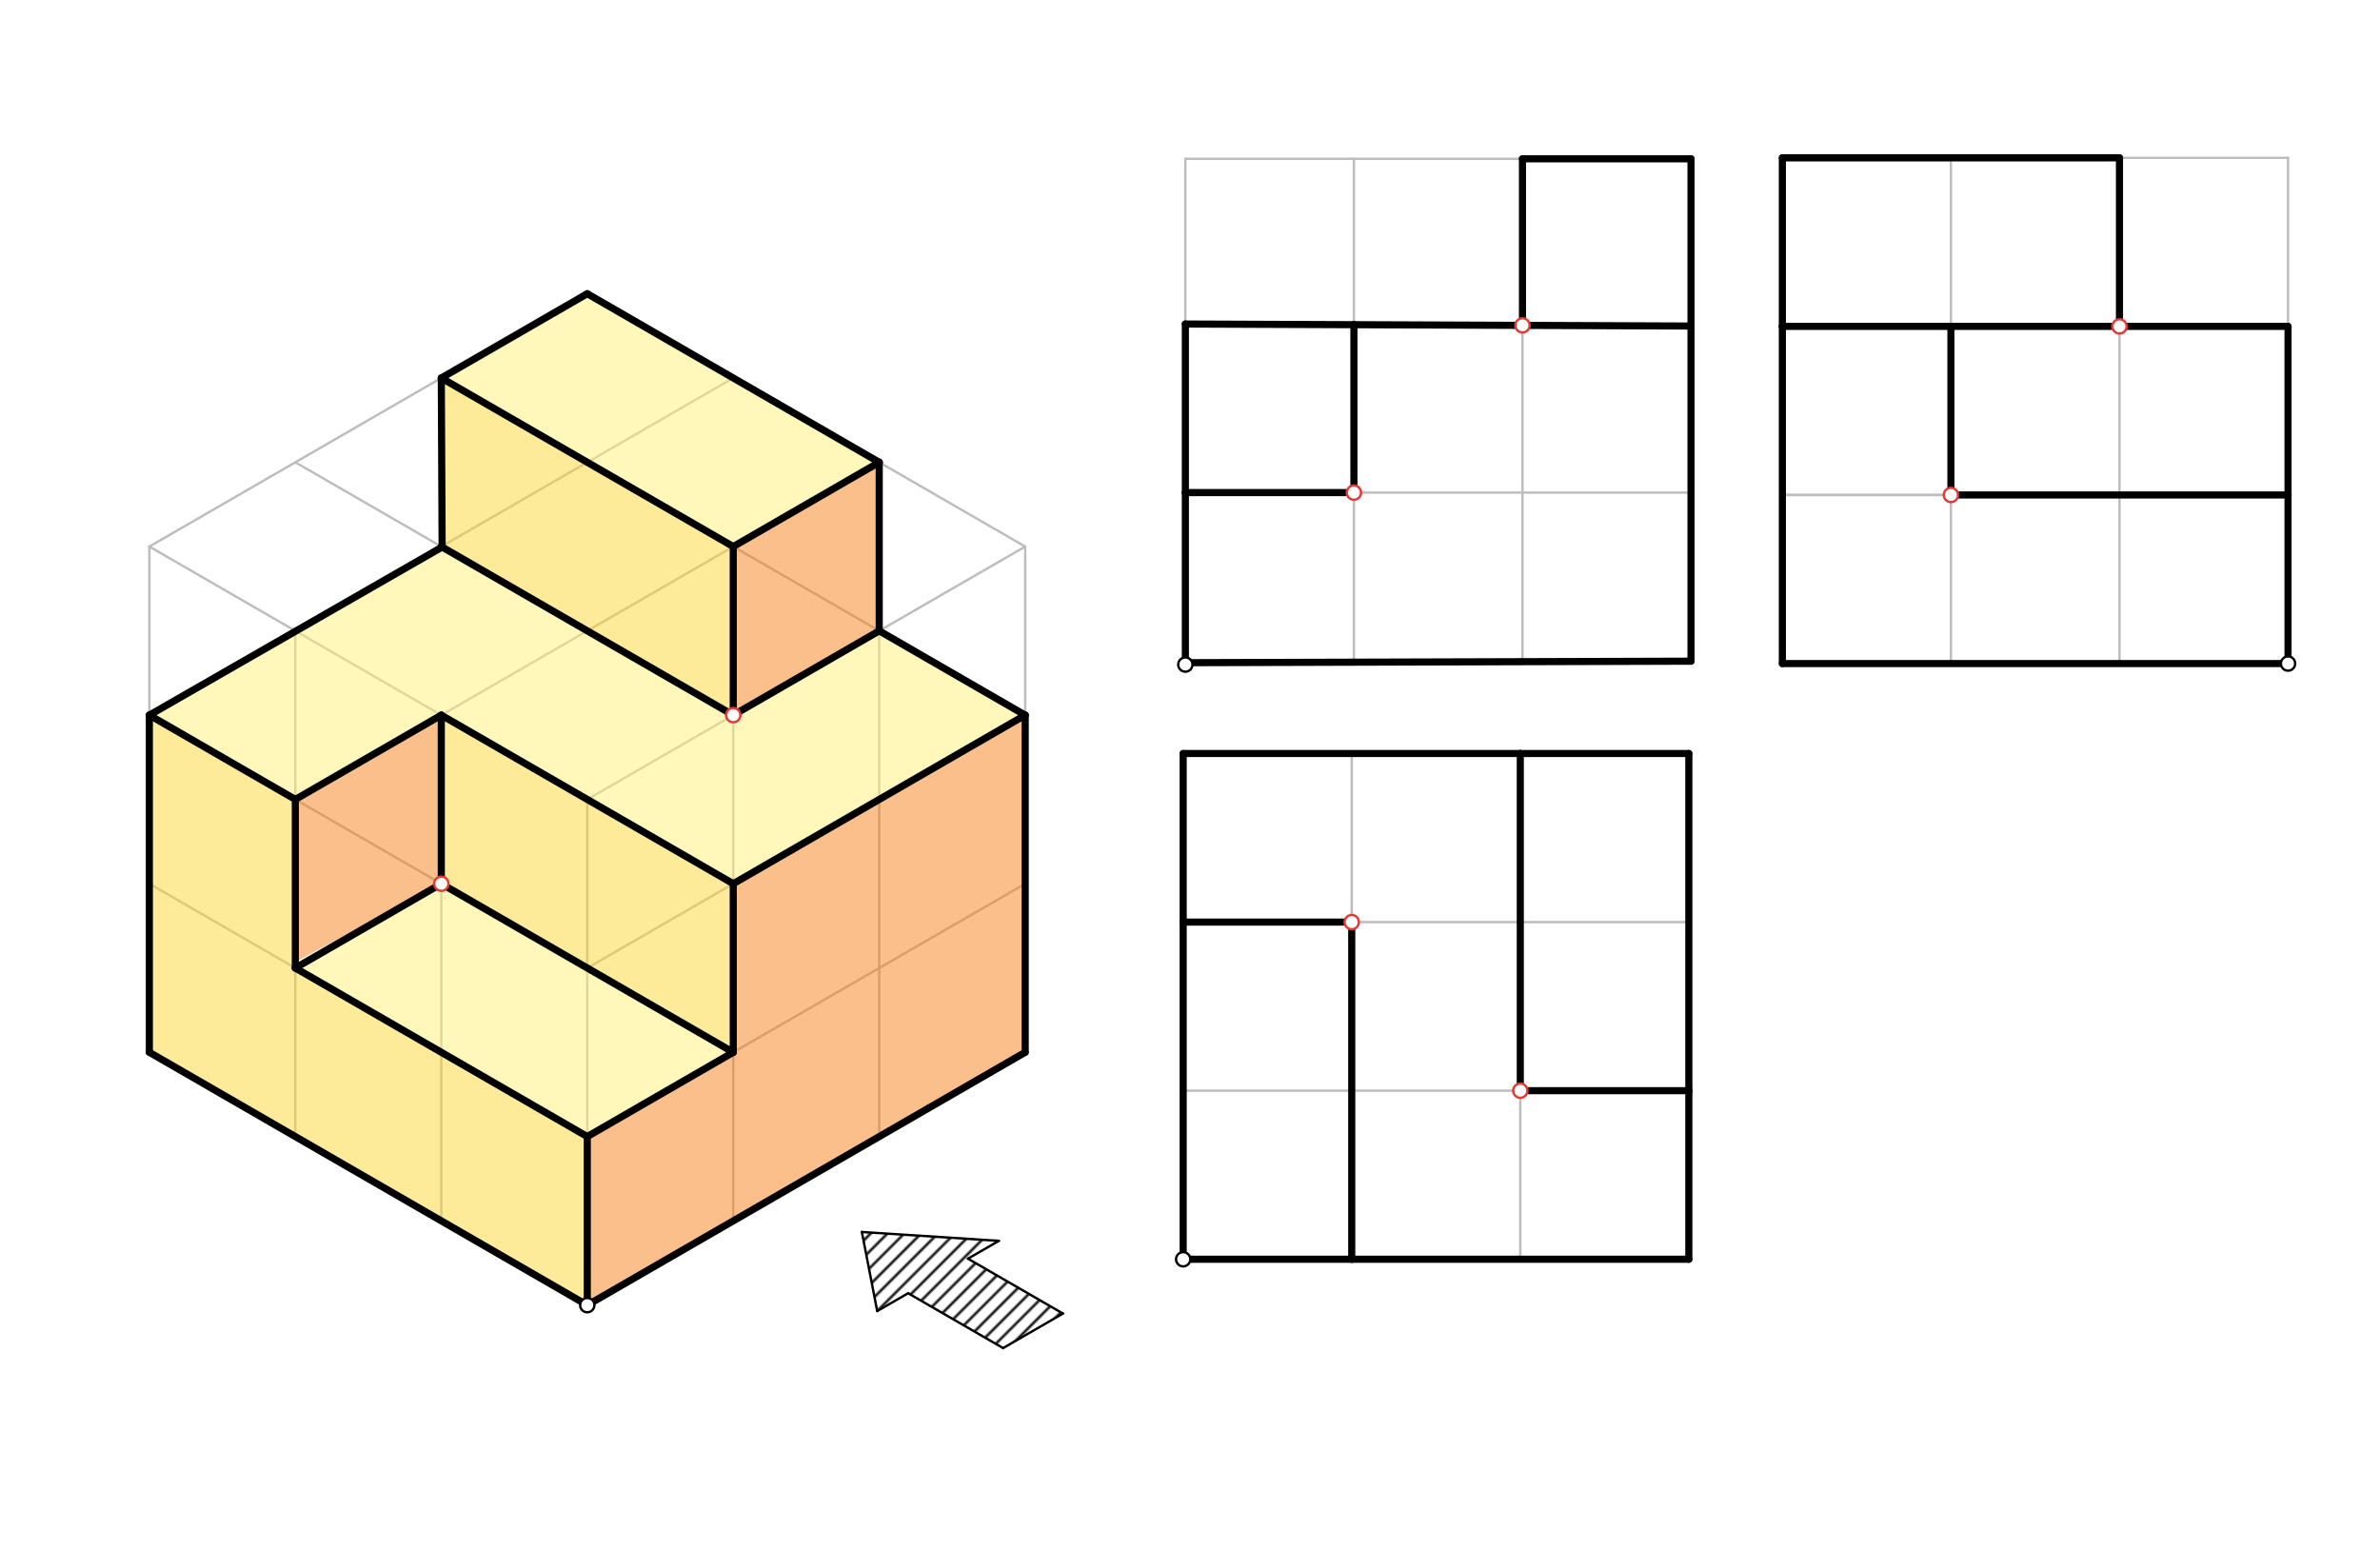<svg xmlns="http://www.w3.org/2000/svg" class="svg--1it" height="100%" preserveAspectRatio="xMidYMid meet" viewBox="0 0 1000.63 651.969" width="100%"><defs><marker id="marker-arrow" markerHeight="16" markerUnits="userSpaceOnUse" markerWidth="24" orient="auto-start-reverse" refX="24" refY="4" viewBox="0 0 24 8"><path d="M 0 0 L 24 4 L 0 8 z" stroke="inherit"></path></marker></defs><g class="aux-layer--1FB"><g class="element--2qn"><defs><pattern height="5" id="fill_132_427wqr__pattern-stripes" patternTransform="rotate(-45)" patternUnits="userSpaceOnUse" width="5"><rect fill="#000000" height="1" transform="translate(0,0)" width="5"></rect></pattern></defs><g fill="url(#fill_132_427wqr__pattern-stripes)"><path d="M 368.811 551.151 L 362.356 517.901 L 419.947 521.628 L 406.957 529.128 L 446.895 552.186 L 421.74 566.71 L 381.802 543.651 L 368.811 551.151 Z" stroke="none"></path></g></g><g class="element--2qn"><line stroke="#BDBDBD" stroke-dasharray="none" stroke-linecap="round" stroke-width="1" x1="498.364" x2="710.962" y1="277.946" y2="277.946"></line></g><g class="element--2qn"><line stroke="#BDBDBD" stroke-dasharray="none" stroke-linecap="round" stroke-width="1" x1="498.364" x2="498.364" y1="279.366" y2="66.768"></line></g><g class="element--2qn"><line stroke="#BDBDBD" stroke-dasharray="none" stroke-linecap="round" stroke-width="1" x1="498.364" x2="710.962" y1="66.768" y2="66.768"></line></g><g class="element--2qn"><line stroke="#BDBDBD" stroke-dasharray="none" stroke-linecap="round" stroke-width="1" x1="710.962" x2="710.962" y1="66.768" y2="277.946"></line></g><g class="element--2qn"><line stroke="#BDBDBD" stroke-dasharray="none" stroke-linecap="round" stroke-width="1" x1="749.364" x2="749.364" y1="278.946" y2="66.348"></line></g><g class="element--2qn"><line stroke="#BDBDBD" stroke-dasharray="none" stroke-linecap="round" stroke-width="1" x1="749.364" x2="961.962" y1="278.946" y2="278.946"></line></g><g class="element--2qn"><line stroke="#BDBDBD" stroke-dasharray="none" stroke-linecap="round" stroke-width="1" x1="961.962" x2="961.962" y1="278.946" y2="66.348"></line></g><g class="element--2qn"><line stroke="#BDBDBD" stroke-dasharray="none" stroke-linecap="round" stroke-width="1" x1="749.364" x2="961.962" y1="66.348" y2="66.348"></line></g><g class="element--2qn"><line stroke="#BDBDBD" stroke-dasharray="none" stroke-linecap="round" stroke-width="1" x1="497.446" x2="497.446" y1="529.365" y2="316.766"></line></g><g class="element--2qn"><line stroke="#BDBDBD" stroke-dasharray="none" stroke-linecap="round" stroke-width="1" x1="497.446" x2="710.045" y1="316.766" y2="316.766"></line></g><g class="element--2qn"><line stroke="#BDBDBD" stroke-dasharray="none" stroke-linecap="round" stroke-width="1" x1="710.045" x2="710.045" y1="316.766" y2="529.365"></line></g><g class="element--2qn"><line stroke="#BDBDBD" stroke-dasharray="none" stroke-linecap="round" stroke-width="1" x1="497.446" x2="710.045" y1="529.365" y2="529.365"></line></g><g class="element--2qn"><line stroke="#BDBDBD" stroke-dasharray="none" stroke-linecap="round" stroke-width="1" x1="246.909" x2="431.025" y1="548.665" y2="442.366"></line></g><g class="element--2qn"><line stroke="#BDBDBD" stroke-dasharray="none" stroke-linecap="round" stroke-width="1" x1="431.025" x2="431.025" y1="442.366" y2="229.767"></line></g><g class="element--2qn"><line stroke="#BDBDBD" stroke-dasharray="none" stroke-linecap="round" stroke-width="1" x1="431.025" x2="246.909" y1="229.767" y2="123.468"></line></g><g class="element--2qn"><line stroke="#BDBDBD" stroke-dasharray="none" stroke-linecap="round" stroke-width="1" x1="246.909" x2="246.909" y1="548.665" y2="336.066"></line></g><g class="element--2qn"><line stroke="#BDBDBD" stroke-dasharray="none" stroke-linecap="round" stroke-width="1" x1="246.909" x2="431.025" y1="336.066" y2="229.767"></line></g><g class="element--2qn"><line stroke="#BDBDBD" stroke-dasharray="none" stroke-linecap="round" stroke-width="1" x1="246.909" x2="62.793" y1="336.066" y2="229.767"></line></g><g class="element--2qn"><line stroke="#BDBDBD" stroke-dasharray="none" stroke-linecap="round" stroke-width="1" x1="62.793" x2="62.793" y1="229.767" y2="442.366"></line></g><g class="element--2qn"><line stroke="#BDBDBD" stroke-dasharray="none" stroke-linecap="round" stroke-width="1" x1="246.909" x2="62.793" y1="548.665" y2="442.366"></line></g><g class="element--2qn"><line stroke="#BDBDBD" stroke-dasharray="none" stroke-linecap="round" stroke-width="1" x1="62.793" x2="246.909" y1="229.767" y2="123.468"></line></g><g class="element--2qn"><line stroke="#BDBDBD" stroke-dasharray="none" stroke-linecap="round" stroke-width="1" x1="569.23" x2="569.23" y1="277.946" y2="66.768"></line></g><g class="element--2qn"><line stroke="#BDBDBD" stroke-dasharray="none" stroke-linecap="round" stroke-width="1" x1="640.096" x2="640.096" y1="277.946" y2="66.768"></line></g><g class="element--2qn"><line stroke="#BDBDBD" stroke-dasharray="none" stroke-linecap="round" stroke-width="1" x1="498.364" x2="710.962" y1="136.214" y2="137.061"></line></g><g class="element--2qn"><line stroke="#BDBDBD" stroke-dasharray="none" stroke-linecap="round" stroke-width="1" x1="498.364" x2="710.962" y1="207.08" y2="207.08"></line></g><g class="element--2qn"><line stroke="#BDBDBD" stroke-dasharray="none" stroke-linecap="round" stroke-width="1" x1="749.364" x2="961.962" y1="208.08" y2="208.08"></line></g><g class="element--2qn"><line stroke="#BDBDBD" stroke-dasharray="none" stroke-linecap="round" stroke-width="1" x1="961.962" x2="749.364" y1="208.08" y2="208.08"></line></g><g class="element--2qn"><line stroke="#BDBDBD" stroke-dasharray="none" stroke-linecap="round" stroke-width="1" x1="749.364" x2="961.962" y1="137.214" y2="137.214"></line></g><g class="element--2qn"><line stroke="#BDBDBD" stroke-dasharray="none" stroke-linecap="round" stroke-width="1" x1="961.962" x2="891.096" y1="137.214" y2="137.214"></line></g><g class="element--2qn"><line stroke="#BDBDBD" stroke-dasharray="none" stroke-linecap="round" stroke-width="1" x1="820.23" x2="820.23" y1="278.946" y2="66.348"></line></g><g class="element--2qn"><line stroke="#BDBDBD" stroke-dasharray="none" stroke-linecap="round" stroke-width="1" x1="891.096" x2="891.096" y1="278.946" y2="66.348"></line></g><g class="element--2qn"><line stroke="#BDBDBD" stroke-dasharray="none" stroke-linecap="round" stroke-width="1" x1="497.446" x2="710.045" y1="387.633" y2="387.633"></line></g><g class="element--2qn"><line stroke="#BDBDBD" stroke-dasharray="none" stroke-linecap="round" stroke-width="1" x1="568.312" x2="568.312" y1="529.365" y2="316.766"></line></g><g class="element--2qn"><line stroke="#BDBDBD" stroke-dasharray="none" stroke-linecap="round" stroke-width="1" x1="639.178" x2="639.178" y1="529.365" y2="316.766"></line></g><g class="element--2qn"><line stroke="#BDBDBD" stroke-dasharray="none" stroke-linecap="round" stroke-width="1" x1="124.165" x2="124.165" y1="477.799" y2="265.2"></line></g><g class="element--2qn"><line stroke="#BDBDBD" stroke-dasharray="none" stroke-linecap="round" stroke-width="1" x1="185.537" x2="185.537" y1="513.232" y2="300.633"></line></g><g class="element--2qn"><line stroke="#BDBDBD" stroke-dasharray="none" stroke-linecap="round" stroke-width="1" x1="308.281" x2="308.281" y1="513.232" y2="300.633"></line></g><g class="element--2qn"><line stroke="#BDBDBD" stroke-dasharray="none" stroke-linecap="round" stroke-width="1" x1="369.653" x2="369.653" y1="477.799" y2="265.2"></line></g><g class="element--2qn"><line stroke="#BDBDBD" stroke-dasharray="none" stroke-linecap="round" stroke-width="1" x1="124.165" x2="308.281" y1="265.2" y2="158.901"></line></g><g class="element--2qn"><line stroke="#BDBDBD" stroke-dasharray="none" stroke-linecap="round" stroke-width="1" x1="185.537" x2="369.653" y1="300.633" y2="194.334"></line></g><g class="element--2qn"><line stroke="#BDBDBD" stroke-dasharray="none" stroke-linecap="round" stroke-width="1" x1="308.281" x2="124.165" y1="300.633" y2="194.334"></line></g><g class="element--2qn"><line stroke="#BDBDBD" stroke-dasharray="none" stroke-linecap="round" stroke-width="1" x1="369.653" x2="185.537" y1="265.2" y2="158.901"></line></g><g class="element--2qn"><line stroke="#BDBDBD" stroke-dasharray="none" stroke-linecap="round" stroke-width="1" x1="246.909" x2="62.793" y1="406.932" y2="300.633"></line></g><g class="element--2qn"><line stroke="#BDBDBD" stroke-dasharray="none" stroke-linecap="round" stroke-width="1" x1="246.909" x2="62.793" y1="477.799" y2="371.499"></line></g><g class="element--2qn"><line stroke="#BDBDBD" stroke-dasharray="none" stroke-linecap="round" stroke-width="1" x1="246.909" x2="431.025" y1="406.932" y2="300.633"></line></g><g class="element--2qn"><line stroke="#BDBDBD" stroke-dasharray="none" stroke-linecap="round" stroke-width="1" x1="246.909" x2="431.025" y1="477.799" y2="371.499"></line></g><g class="element--2qn"><line stroke="#BDBDBD" stroke-dasharray="none" stroke-linecap="round" stroke-width="1" x1="497.446" x2="710.045" y1="458.499" y2="458.499"></line></g></g><g class="main-layer--3Vd"><g class="element--2qn"><g fill="#F57F17" opacity="0.5"><path d="M 124.165 406.932 L 124.165 336.066 L 185.537 300.633 L 185.537 371.499 L 125.676 403.582 Z" stroke="none"></path></g></g><g class="element--2qn"><g fill="#F57F17" opacity="0.5"><path d="M 308.281 300.633 L 308.281 229.767 L 369.653 194.334 L 369.653 265.2 L 308.281 300.633 Z" stroke="none"></path></g></g><g class="element--2qn"><g fill="#F57F17" opacity="0.5"><path d="M 246.909 477.799 L 246.909 548.665 L 431.025 442.366 L 431.025 300.633 L 308.281 371.499 L 308.281 442.366 L 246.909 477.799 Z" stroke="none"></path></g></g><g class="element--2qn"><g fill="#FDD835" opacity="0.5"><path d="M 62.793 300.633 L 124.165 336.066 L 124.165 406.932 L 246.909 477.799 L 248.676 549.582 L 62.793 442.366 L 62.793 300.633 Z" stroke="none"></path></g></g><g class="element--2qn"><g fill="#FDD835" opacity="0.5"><path d="M 185.882 229.966 L 185.537 158.901 L 308.281 229.767 L 308.281 300.633 L 185.882 229.966 Z" stroke="none"></path></g></g><g class="element--2qn"><g fill="#FDD835" opacity="0.5"><path d="M 185.537 371.499 L 185.537 300.633 L 308.281 371.499 L 308.281 442.366 L 185.537 371.499 Z" stroke="none"></path></g></g><g class="element--2qn"><g fill="#FFF176" opacity="0.5"><path d="M 62.793 300.633 L 185.882 229.966 L 308.281 300.633 L 369.653 265.2 L 431.025 300.633 L 308.281 371.499 L 185.537 300.633 L 124.165 336.066 L 62.793 300.633 Z" stroke="none"></path></g></g><g class="element--2qn"><g fill="#FFF176" opacity="0.5"><path d="M 124.165 406.932 L 185.537 371.499 L 308.281 442.366 L 246.909 477.799 L 124.165 406.932 Z" stroke="none"></path></g></g><g class="element--2qn"><g fill="#FFF176" opacity="0.5"><path d="M 185.537 158.901 L 246.909 123.468 L 369.653 194.334 L 308.281 229.767 L 187.676 162.582 Z" stroke="none"></path></g></g><g class="element--2qn"><line stroke="#000000" stroke-dasharray="none" stroke-linecap="round" stroke-width="1" x1="421.74" x2="446.895" y1="566.71" y2="552.186"></line></g><g class="element--2qn"><line stroke="#000000" stroke-dasharray="none" stroke-linecap="round" stroke-width="1" x1="446.895" x2="406.957" y1="552.186" y2="529.128"></line></g><g class="element--2qn"><line stroke="#000000" stroke-dasharray="none" stroke-linecap="round" stroke-width="1" x1="381.802" x2="421.74" y1="543.651" y2="566.71"></line></g><g class="element--2qn"><line stroke="#000000" stroke-dasharray="none" stroke-linecap="round" stroke-width="1" x1="381.802" x2="368.811" y1="543.651" y2="551.151"></line></g><g class="element--2qn"><line stroke="#000000" stroke-dasharray="none" stroke-linecap="round" stroke-width="1" x1="406.957" x2="419.947" y1="529.128" y2="521.628"></line></g><g class="element--2qn"><line stroke="#000000" stroke-dasharray="none" stroke-linecap="round" stroke-width="1" x1="362.356" x2="419.947" y1="517.901" y2="521.628"></line></g><g class="element--2qn"><line stroke="#000000" stroke-dasharray="none" stroke-linecap="round" stroke-width="1" x1="362.356" x2="368.811" y1="517.901" y2="551.151"></line></g><g class="element--2qn"><line stroke="#000000" stroke-dasharray="none" stroke-linecap="round" stroke-width="3" x1="62.793" x2="62.793" y1="442.366" y2="300.633"></line></g><g class="element--2qn"><line stroke="#000000" stroke-dasharray="none" stroke-linecap="round" stroke-width="3" x1="62.793" x2="124.165" y1="300.633" y2="336.066"></line></g><g class="element--2qn"><line stroke="#000000" stroke-dasharray="none" stroke-linecap="round" stroke-width="3" x1="124.165" x2="124.165" y1="336.066" y2="406.932"></line></g><g class="element--2qn"><line stroke="#000000" stroke-dasharray="none" stroke-linecap="round" stroke-width="3" x1="124.165" x2="185.537" y1="336.066" y2="300.633"></line></g><g class="element--2qn"><line stroke="#000000" stroke-dasharray="none" stroke-linecap="round" stroke-width="3" x1="185.537" x2="308.281" y1="300.633" y2="371.499"></line></g><g class="element--2qn"><line stroke="#000000" stroke-dasharray="none" stroke-linecap="round" stroke-width="3" x1="308.281" x2="431.025" y1="371.499" y2="300.633"></line></g><g class="element--2qn"><line stroke="#000000" stroke-dasharray="none" stroke-linecap="round" stroke-width="3" x1="431.025" x2="369.653" y1="300.633" y2="265.2"></line></g><g class="element--2qn"><line stroke="#000000" stroke-dasharray="none" stroke-linecap="round" stroke-width="3" x1="369.653" x2="369.653" y1="265.2" y2="194.334"></line></g><g class="element--2qn"><line stroke="#000000" stroke-dasharray="none" stroke-linecap="round" stroke-width="3" x1="369.653" x2="308.281" y1="194.334" y2="229.767"></line></g><g class="element--2qn"><line stroke="#000000" stroke-dasharray="none" stroke-linecap="round" stroke-width="3" x1="308.281" x2="308.281" y1="229.767" y2="300.633"></line></g><g class="element--2qn"><line stroke="#000000" stroke-dasharray="none" stroke-linecap="round" stroke-width="3" x1="308.281" x2="369.653" y1="300.633" y2="265.2"></line></g><g class="element--2qn"><line stroke="#000000" stroke-dasharray="none" stroke-linecap="round" stroke-width="3" x1="308.281" x2="185.537" y1="300.633" y2="229.767"></line></g><g class="element--2qn"><line stroke="#000000" stroke-dasharray="none" stroke-linecap="round" stroke-width="3" x1="185.882" x2="185.537" y1="229.966" y2="158.901"></line></g><g class="element--2qn"><line stroke="#000000" stroke-dasharray="none" stroke-linecap="round" stroke-width="3" x1="185.537" x2="308.281" y1="158.901" y2="229.767"></line></g><g class="element--2qn"><line stroke="#000000" stroke-dasharray="none" stroke-linecap="round" stroke-width="3" x1="185.537" x2="246.909" y1="158.901" y2="123.468"></line></g><g class="element--2qn"><line stroke="#000000" stroke-dasharray="none" stroke-linecap="round" stroke-width="3" x1="246.909" x2="369.653" y1="123.468" y2="194.334"></line></g><g class="element--2qn"><line stroke="#000000" stroke-dasharray="none" stroke-linecap="round" stroke-width="3" x1="185.882" x2="62.793" y1="229.966" y2="300.633"></line></g><g class="element--2qn"><line stroke="#000000" stroke-dasharray="none" stroke-linecap="round" stroke-width="3" x1="185.537" x2="185.537" y1="300.633" y2="371.499"></line></g><g class="element--2qn"><line stroke="#000000" stroke-dasharray="none" stroke-linecap="round" stroke-width="3" x1="185.537" x2="124.165" y1="371.499" y2="406.932"></line></g><g class="element--2qn"><line stroke="#000000" stroke-dasharray="none" stroke-linecap="round" stroke-width="3" x1="185.537" x2="308.281" y1="371.499" y2="442.366"></line></g><g class="element--2qn"><line stroke="#000000" stroke-dasharray="none" stroke-linecap="round" stroke-width="3" x1="308.281" x2="308.281" y1="442.366" y2="371.499"></line></g><g class="element--2qn"><line stroke="#000000" stroke-dasharray="none" stroke-linecap="round" stroke-width="3" x1="308.281" x2="246.909" y1="442.366" y2="477.799"></line></g><g class="element--2qn"><line stroke="#000000" stroke-dasharray="none" stroke-linecap="round" stroke-width="3" x1="246.909" x2="124.165" y1="477.799" y2="406.932"></line></g><g class="element--2qn"><line stroke="#000000" stroke-dasharray="none" stroke-linecap="round" stroke-width="3" x1="62.793" x2="246.909" y1="442.366" y2="548.665"></line></g><g class="element--2qn"><line stroke="#000000" stroke-dasharray="none" stroke-linecap="round" stroke-width="3" x1="246.909" x2="246.909" y1="548.665" y2="477.799"></line></g><g class="element--2qn"><line stroke="#000000" stroke-dasharray="none" stroke-linecap="round" stroke-width="3" x1="246.909" x2="431.025" y1="548.665" y2="442.366"></line></g><g class="element--2qn"><line stroke="#000000" stroke-dasharray="none" stroke-linecap="round" stroke-width="3" x1="431.025" x2="431.025" y1="442.366" y2="300.633"></line></g><g class="element--2qn"><line stroke="#000000" stroke-dasharray="none" stroke-linecap="round" stroke-width="3" x1="497.446" x2="497.446" y1="529.365" y2="387.633"></line></g><g class="element--2qn"><line stroke="#000000" stroke-dasharray="none" stroke-linecap="round" stroke-width="3" x1="497.446" x2="568.312" y1="387.633" y2="387.633"></line></g><g class="element--2qn"><line stroke="#000000" stroke-dasharray="none" stroke-linecap="round" stroke-width="3" x1="568.312" x2="568.312" y1="387.633" y2="529.365"></line></g><g class="element--2qn"><line stroke="#000000" stroke-dasharray="none" stroke-linecap="round" stroke-width="3" x1="568.312" x2="497.446" y1="529.365" y2="529.365"></line></g><g class="element--2qn"><line stroke="#000000" stroke-dasharray="none" stroke-linecap="round" stroke-width="3" x1="639.178" x2="639.178" y1="458.499" y2="316.766"></line></g><g class="element--2qn"><line stroke="#000000" stroke-dasharray="none" stroke-linecap="round" stroke-width="3" x1="639.178" x2="710.045" y1="316.766" y2="316.766"></line></g><g class="element--2qn"><line stroke="#000000" stroke-dasharray="none" stroke-linecap="round" stroke-width="3" x1="710.045" x2="710.045" y1="316.766" y2="458.499"></line></g><g class="element--2qn"><line stroke="#000000" stroke-dasharray="none" stroke-linecap="round" stroke-width="3" x1="710.045" x2="639.178" y1="458.499" y2="458.499"></line></g><g class="element--2qn"><line stroke="#000000" stroke-dasharray="none" stroke-linecap="round" stroke-width="3" x1="497.446" x2="497.446" y1="387.633" y2="316.766"></line></g><g class="element--2qn"><line stroke="#000000" stroke-dasharray="none" stroke-linecap="round" stroke-width="3" x1="497.446" x2="639.178" y1="316.766" y2="316.766"></line></g><g class="element--2qn"><line stroke="#000000" stroke-dasharray="none" stroke-linecap="round" stroke-width="3" x1="710.045" x2="710.045" y1="458.499" y2="529.365"></line></g><g class="element--2qn"><line stroke="#000000" stroke-dasharray="none" stroke-linecap="round" stroke-width="3" x1="710.045" x2="568.312" y1="529.365" y2="529.365"></line></g><g class="element--2qn"><line stroke="#000000" stroke-dasharray="none" stroke-linecap="round" stroke-width="3" x1="498.364" x2="498.364" y1="277.946" y2="207.08"></line></g><g class="element--2qn"><line stroke="#000000" stroke-dasharray="none" stroke-linecap="round" stroke-width="3" x1="498.364" x2="569.23" y1="207.08" y2="207.08"></line></g><g class="element--2qn"><line stroke="#000000" stroke-dasharray="none" stroke-linecap="round" stroke-width="3" x1="569.23" x2="569.23" y1="207.08" y2="136.496"></line></g><g class="element--2qn"><line stroke="#000000" stroke-dasharray="none" stroke-linecap="round" stroke-width="3" x1="569.23" x2="710.962" y1="136.496" y2="137.061"></line></g><g class="element--2qn"><line stroke="#000000" stroke-dasharray="none" stroke-linecap="round" stroke-width="3" x1="710.962" x2="710.962" y1="137.061" y2="277.946"></line></g><g class="element--2qn"><line stroke="#000000" stroke-dasharray="none" stroke-linecap="round" stroke-width="3" x1="710.962" x2="499.676" y1="277.946" y2="278.582"></line></g><g class="element--2qn"><line stroke="#000000" stroke-dasharray="none" stroke-linecap="round" stroke-width="3" x1="640.096" x2="640.096" y1="136.778" y2="66.768"></line></g><g class="element--2qn"><line stroke="#000000" stroke-dasharray="none" stroke-linecap="round" stroke-width="3" x1="640.096" x2="710.962" y1="66.768" y2="66.768"></line></g><g class="element--2qn"><line stroke="#000000" stroke-dasharray="none" stroke-linecap="round" stroke-width="3" x1="710.962" x2="710.962" y1="66.768" y2="137.061"></line></g><g class="element--2qn"><line stroke="#000000" stroke-dasharray="none" stroke-linecap="round" stroke-width="3" x1="569.23" x2="498.364" y1="136.496" y2="136.214"></line></g><g class="element--2qn"><line stroke="#000000" stroke-dasharray="none" stroke-linecap="round" stroke-width="3" x1="498.364" x2="498.364" y1="136.214" y2="207.08"></line></g><g class="element--2qn"><line stroke="#000000" stroke-dasharray="none" stroke-linecap="round" stroke-width="3" x1="749.364" x2="749.364" y1="278.946" y2="137.214"></line></g><g class="element--2qn"><line stroke="#000000" stroke-dasharray="none" stroke-linecap="round" stroke-width="3" x1="749.364" x2="820.23" y1="137.214" y2="137.214"></line></g><g class="element--2qn"><line stroke="#000000" stroke-dasharray="none" stroke-linecap="round" stroke-width="3" x1="820.23" x2="820.23" y1="137.214" y2="208.08"></line></g><g class="element--2qn"><line stroke="#000000" stroke-dasharray="none" stroke-linecap="round" stroke-width="3" x1="820.23" x2="961.962" y1="208.08" y2="208.08"></line></g><g class="element--2qn"><line stroke="#000000" stroke-dasharray="none" stroke-linecap="round" stroke-width="3" x1="961.962" x2="961.962" y1="208.08" y2="278.946"></line></g><g class="element--2qn"><line stroke="#000000" stroke-dasharray="none" stroke-linecap="round" stroke-width="3" x1="961.962" x2="749.364" y1="278.946" y2="278.946"></line></g><g class="element--2qn"><line stroke="#000000" stroke-dasharray="none" stroke-linecap="round" stroke-width="3" x1="820.23" x2="961.962" y1="137.214" y2="137.214"></line></g><g class="element--2qn"><line stroke="#000000" stroke-dasharray="none" stroke-linecap="round" stroke-width="3" x1="961.962" x2="961.962" y1="137.214" y2="208.08"></line></g><g class="element--2qn"><line stroke="#000000" stroke-dasharray="none" stroke-linecap="round" stroke-width="3" x1="749.364" x2="749.364" y1="137.214" y2="66.348"></line></g><g class="element--2qn"><line stroke="#000000" stroke-dasharray="none" stroke-linecap="round" stroke-width="3" x1="749.364" x2="891.096" y1="66.348" y2="66.348"></line></g><g class="element--2qn"><line stroke="#000000" stroke-dasharray="none" stroke-linecap="round" stroke-width="3" x1="891.096" x2="891.096" y1="66.348" y2="137.214"></line></g><g class="element--2qn"><circle cx="246.909" cy="548.665" r="3" stroke="#000000" stroke-width="1" fill="#ffffff"></circle>}</g><g class="element--2qn"><circle cx="498.364" cy="279.366" r="3" stroke="#000000" stroke-width="1" fill="#ffffff"></circle>}</g><g class="element--2qn"><circle cx="961.962" cy="278.946" r="3" stroke="#000000" stroke-width="1" fill="#ffffff"></circle>}</g><g class="element--2qn"><circle cx="185.537" cy="371.499" r="3" stroke="#E53935" stroke-width="1" fill="#ffffff"></circle>}</g><g class="element--2qn"><circle cx="308.281" cy="300.633" r="3" stroke="#E53935" stroke-width="1" fill="#ffffff"></circle>}</g><g class="element--2qn"><circle cx="497.446" cy="529.365" r="3" stroke="#000000" stroke-width="1" fill="#ffffff"></circle>}</g><g class="element--2qn"><circle cx="568.312" cy="387.633" r="3" stroke="#E53935" stroke-width="1" fill="#ffffff"></circle>}</g><g class="element--2qn"><circle cx="639.178" cy="458.499" r="3" stroke="#E53935" stroke-width="1" fill="#ffffff"></circle>}</g><g class="element--2qn"><circle cx="569.23" cy="207.08" r="3" stroke="#E53935" stroke-width="1" fill="#ffffff"></circle>}</g><g class="element--2qn"><circle cx="640.096" cy="136.778" r="3" stroke="#E53935" stroke-width="1" fill="#ffffff"></circle>}</g><g class="element--2qn"><circle cx="820.23" cy="208.08" r="3" stroke="#E53935" stroke-width="1" fill="#ffffff"></circle>}</g><g class="element--2qn"><circle cx="891.096" cy="137.214" r="3" stroke="#E53935" stroke-width="1" fill="#ffffff"></circle>}</g></g><g class="snaps-layer--2PT"></g><g class="temp-layer--rAP"></g></svg>